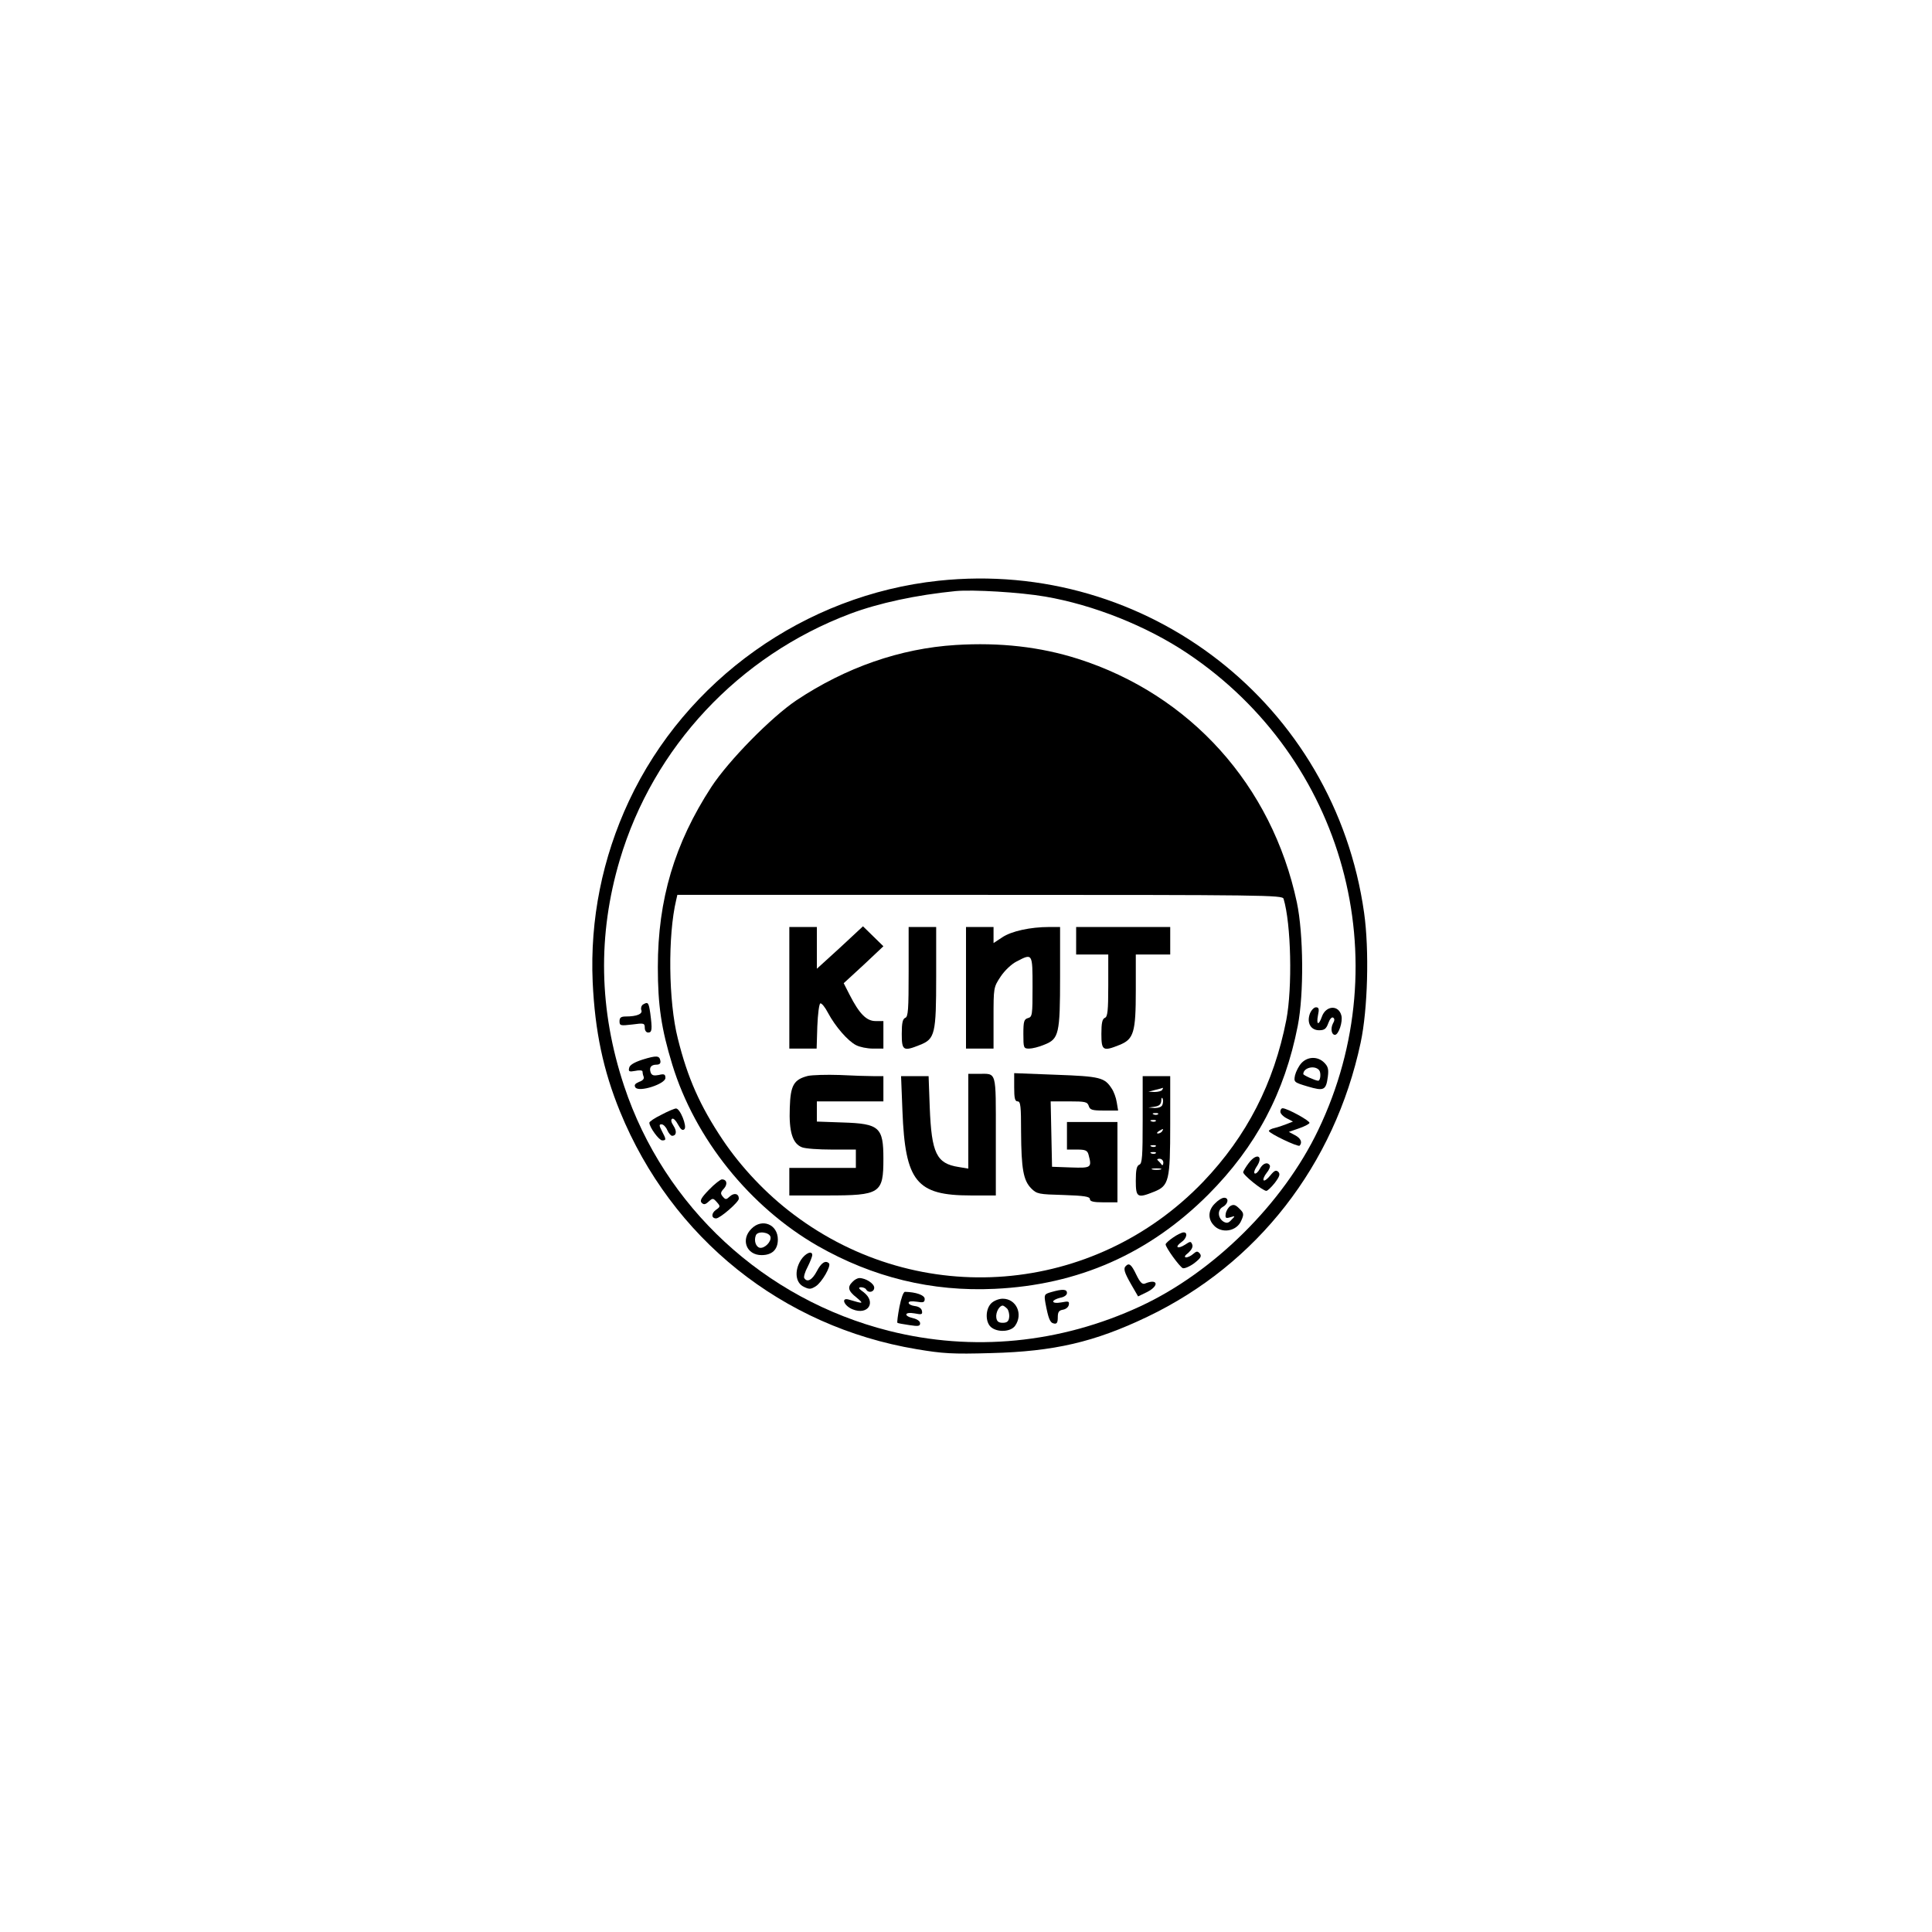 <?xml version="1.0" encoding="UTF-8" standalone="yes"?>
<svg version="1.0" xmlns="http://www.w3.org/2000/svg" width="100mm" height="100mm" viewBox="0 0 596 842" preserveAspectRatio="xMidYMid meet">
  <g transform="translate(0,842) scale(0.1,-0.1)" fill="#000000" stroke="none">
    <path d="M2860 5889 c-582 -62 -1101 -431 -1349 -960 -116 -248 -170 -516
-158 -789 10 -215 46 -385 119 -564 226 -553 707 -938 1293 -1036 113 -19 155
-22 325 -17 274 7 450 48 680 158 479 229 816 661 930 1195 31 145 38 403 15
566 -128 907 -945 1544 -1855 1447z m465 -69 c210 -36 442 -128 621 -248 683
-458 924 -1337 569 -2077 -153 -320 -456 -620 -775 -768 -349 -162 -731 -199
-1096 -107 -543 137 -979 540 -1154 1067 -110 331 -116 658 -19 985 146 492
519 890 1004 1073 125 47 289 82 460 99 75 7 280 -5 390 -24z"/>
    <path d="M2935 5609 c-242 -15 -479 -98 -694 -241 -110 -74 -295 -262 -371
-378 -160 -246 -233 -490 -233 -785 0 -166 15 -268 63 -425 99 -323 338 -620
634 -790 240 -137 497 -200 771 -187 364 17 673 153 931 411 208 209 333 444
390 736 27 139 25 399 -4 537 -109 511 -465 906 -955 1062 -164 52 -339 72
-532 60z m1429 -1106 c33 -109 39 -387 12 -528 -54 -276 -172 -506 -362 -705
-476 -496 -1236 -557 -1785 -143 -119 89 -229 206 -309 325 -99 148 -153 269
-196 442 -41 162 -44 449 -7 604 l5 22 1318 0 c1247 0 1319 -1 1324 -17z"/>
    <path d="M2210 4115 l0 -265 60 0 59 0 3 97 c2 53 8 98 13 100 6 2 21 -17 34
-42 31 -58 86 -122 122 -140 15 -8 48 -15 74 -15 l45 0 0 60 0 60 -34 0 c-40
0 -71 32 -113 114 l-26 51 87 80 86 81 -44 43 -45 44 -100 -93 -101 -92 0 91
0 91 -60 0 -60 0 0 -265z"/>
    <path d="M2730 4185 c0 -165 -2 -197 -15 -201 -11 -5 -15 -22 -15 -70 0 -73 7
-77 79 -48 66 26 71 48 71 298 l0 216 -60 0 -60 0 0 -195z"/>
    <path d="M2980 4115 l0 -265 60 0 60 0 0 133 c0 133 0 134 31 181 18 27 48 55
70 66 69 36 69 36 69 -111 0 -122 -1 -131 -20 -136 -17 -5 -20 -14 -20 -69 0
-61 1 -64 25 -64 13 0 43 7 66 17 64 25 69 46 69 298 l0 215 -47 0 c-82 0
-165 -18 -205 -45 l-38 -25 0 35 0 35 -60 0 -60 0 0 -265z"/>
    <path d="M3460 4320 l0 -60 70 0 70 0 0 -135 c0 -111 -3 -137 -15 -141 -11 -5
-15 -22 -15 -70 0 -73 7 -77 79 -48 62 25 71 54 71 238 l0 156 75 0 75 0 0 60
0 60 -205 0 -205 0 0 -60z"/>
    <path d="M2291 3731 c-62 -16 -76 -41 -79 -139 -4 -104 12 -156 53 -172 15 -6
73 -10 131 -10 l104 0 0 -40 0 -40 -145 0 -145 0 0 -60 0 -60 165 0 c232 0
245 9 245 160 0 137 -17 153 -177 158 l-113 4 0 44 0 44 145 0 145 0 0 55 0
55 -43 0 c-24 0 -91 2 -148 5 -57 2 -119 0 -138 -4z"/>
    <path d="M2990 3534 l0 -207 -42 7 c-97 15 -118 60 -126 259 l-5 137 -60 0
-60 0 6 -152 c12 -308 61 -368 298 -368 l109 0 0 259 c0 290 5 271 -76 271
l-44 0 0 -206z"/>
    <path d="M3190 3682 c0 -48 3 -62 15 -62 13 0 15 -22 15 -132 1 -163 10 -212
44 -247 25 -25 33 -26 141 -29 91 -3 115 -7 115 -18 0 -10 15 -14 60 -14 l60
0 0 175 0 175 -110 0 -110 0 0 -60 0 -60 44 0 c37 0 45 -4 50 -22 15 -57 13
-59 -76 -56 l-83 3 -3 143 -3 142 80 0 c71 0 80 -2 86 -20 5 -17 15 -20 67
-20 l61 0 -6 36 c-3 20 -13 47 -22 60 -31 48 -50 53 -243 60 l-182 7 0 -61z"/>
    <path d="M3750 3540 c0 -160 -2 -192 -15 -196 -11 -5 -15 -22 -15 -70 0 -73 7
-77 79 -48 66 26 71 49 71 293 l0 211 -60 0 -60 0 0 -190z m85 130 c-3 -5 -18
-9 -33 -9 l-27 1 30 8 c17 4 31 8 33 9 2 0 0 -3 -3 -9z m1 -65 c-3 -9 -17 -14
-33 -14 l-28 2 28 4 c19 3 27 10 28 26 0 12 3 16 6 9 3 -7 2 -19 -1 -27z m-19
-41 c-3 -3 -12 -4 -19 -1 -8 3 -5 6 6 6 11 1 17 -2 13 -5z m-10 -30 c-3 -3
-12 -4 -19 -1 -8 3 -5 6 6 6 11 1 17 -2 13 -5z m28 -44 c-3 -5 -12 -10 -18
-10 -7 0 -6 4 3 10 19 12 23 12 15 0z m-28 -66 c-3 -3 -12 -4 -19 -1 -8 3 -5
6 6 6 11 1 17 -2 13 -5z m0 -30 c-3 -3 -12 -4 -19 -1 -8 3 -5 6 6 6 11 1 17
-2 13 -5z m33 -41 c0 -10 -4 -14 -8 -8 -4 6 -11 13 -16 18 -5 4 -2 7 7 7 10 0
17 -8 17 -17z m-12 -30 c-10 -2 -26 -2 -35 0 -10 3 -2 5 17 5 19 0 27 -2 18
-5z"/>
    <path d="M1572 4042 c-7 -5 -10 -16 -7 -24 7 -17 -20 -28 -67 -28 -22 0 -28
-5 -28 -21 0 -19 4 -20 55 -14 51 7 55 6 55 -14 0 -12 6 -21 15 -21 17 0 18
15 9 84 -7 48 -10 51 -32 38z"/>
    <path d="M4479 4003 c-15 -40 3 -73 40 -73 23 0 31 6 40 31 6 17 15 28 21 24
7 -4 7 -13 -1 -26 -11 -22 -6 -49 9 -49 16 0 35 58 28 84 -12 48 -68 44 -85
-5 -14 -40 -25 -36 -17 6 6 28 4 35 -9 35 -8 0 -20 -12 -26 -27z"/>
    <path d="M1570 3802 c-37 -12 -56 -24 -58 -36 -4 -16 0 -18 27 -13 17 4 31 2
31 -2 0 -5 2 -16 5 -23 4 -9 -4 -18 -20 -23 -18 -8 -22 -14 -16 -24 15 -23
131 15 131 41 0 16 -5 19 -29 13 -21 -4 -30 -2 -35 10 -8 22 1 35 25 35 14 0
19 6 17 17 -4 23 -16 24 -78 5z"/>
    <path d="M4442 3787 c-12 -13 -24 -37 -28 -53 -6 -30 -5 -31 55 -49 71 -21 80
-17 88 43 4 32 1 44 -16 61 -28 28 -72 27 -99 -2z m77 -31 c9 -11 6 -46 -4
-46 -12 0 -65 24 -65 29 0 28 50 40 69 17z"/>
    <path d="M1653 3562 c-29 -14 -53 -30 -53 -35 0 -19 42 -77 56 -77 18 0 18 4
-1 40 -13 25 -13 30 -2 30 8 0 19 -11 25 -25 6 -14 16 -25 21 -25 19 0 22 20
6 44 -10 15 -12 26 -6 30 6 4 17 -8 26 -25 12 -22 20 -28 28 -20 12 12 -19 91
-37 90 -6 0 -35 -12 -63 -27z"/>
    <path d="M4350 3575 c0 -8 12 -21 28 -29 l27 -14 -28 -11 c-15 -6 -39 -14 -52
-17 -14 -3 -25 -9 -25 -13 0 -10 127 -71 134 -64 13 14 5 33 -21 46 l-26 14
43 15 c24 8 45 19 47 24 3 9 -97 64 -117 64 -6 0 -10 -7 -10 -15z"/>
    <path d="M4212 3351 c-12 -16 -23 -34 -24 -39 -3 -11 85 -82 101 -82 5 0 22
16 37 35 21 28 24 38 15 48 -10 9 -17 6 -35 -16 -12 -15 -25 -25 -29 -21 -3 4
2 18 13 32 11 13 17 28 14 33 -10 17 -31 9 -44 -16 -7 -13 -17 -22 -22 -19 -4
3 -1 15 7 27 34 49 3 66 -33 18z"/>
    <path d="M1860 3235 c-34 -35 -41 -48 -32 -57 9 -9 16 -8 30 5 18 16 20 16 36
-2 16 -18 16 -20 -4 -34 -21 -15 -20 -37 1 -37 17 0 99 71 99 86 0 22 -20 27
-39 10 -16 -15 -19 -15 -31 -1 -11 13 -10 19 5 35 17 19 13 40 -9 40 -6 0 -32
-20 -56 -45z"/>
    <path d="M4065 3175 c-29 -28 -32 -65 -7 -93 33 -40 102 -30 122 19 12 27 11
33 -9 52 -17 17 -25 19 -39 11 -9 -6 -18 -21 -20 -33 -3 -20 0 -22 20 -16 22
7 22 6 5 -11 -13 -15 -21 -16 -35 -8 -25 16 -27 51 -3 64 24 13 28 40 6 40 -9
0 -27 -11 -40 -25z"/>
    <path d="M2045 3065 c-48 -47 -22 -115 44 -115 46 0 71 24 71 68 0 66 -69 94
-115 47z m83 -36 c4 -21 -26 -51 -47 -47 -17 4 -26 31 -17 54 8 21 60 14 64
-7z"/>
    <path d="M3883 3027 c-18 -12 -33 -26 -33 -30 0 -14 61 -98 75 -104 8 -2 30 7
50 22 28 22 33 30 24 42 -10 11 -14 11 -29 -2 -9 -8 -23 -15 -31 -15 -9 1 -6
8 10 20 14 13 21 26 17 36 -6 15 -8 15 -32 -1 -32 -20 -46 -11 -16 11 24 16
30 44 10 43 -7 0 -28 -10 -45 -22z"/>
    <path d="M2260 2928 c-29 -47 -23 -99 13 -116 24 -12 31 -11 52 2 27 17 68 89
58 100 -15 15 -34 3 -53 -34 -20 -38 -42 -51 -55 -30 -3 5 3 27 15 49 11 22
20 45 20 51 0 22 -31 8 -50 -22z"/>
    <path d="M3677 2903 c-12 -11 -8 -27 23 -81 l30 -52 41 20 c53 28 44 59 -11
36 -12 -5 -22 6 -38 39 -21 44 -31 52 -45 38z"/>
    <path d="M2486 2834 c-24 -23 -20 -40 17 -69 33 -28 31 -28 -33 -9 -36 11 -23
-26 15 -42 68 -28 106 31 48 75 -21 15 -24 20 -11 21 9 0 20 -4 23 -10 10 -17
35 -11 35 8 0 18 -37 42 -65 42 -7 0 -21 -7 -29 -16z"/>
    <path d="M3352 2789 c-31 -9 -32 -11 -26 -47 13 -69 20 -87 37 -90 13 -3 17 4
17 27 0 23 5 30 22 33 13 2 24 11 26 21 3 16 -1 17 -32 11 -22 -4 -36 -2 -36
4 0 5 14 12 30 16 18 3 30 12 30 21 0 17 -19 18 -68 4z"/>
    <path d="M2690 2725 c-7 -36 -11 -68 -9 -70 2 -2 25 -6 52 -10 39 -6 47 -5 47
8 0 9 -13 18 -30 22 -44 10 -38 29 6 21 31 -6 35 -5 32 11 -2 11 -14 19 -31
21 -15 2 -27 8 -27 14 0 7 13 8 35 5 29 -5 35 -3 35 12 0 17 -39 30 -86 31 -7
0 -17 -29 -24 -65z"/>
    <path d="M3090 2740 c-26 -26 -26 -81 -2 -103 28 -25 87 -22 106 5 36 51 5
118 -54 118 -17 0 -39 -9 -50 -20z m70 -24 c6 -8 10 -25 8 -38 -2 -17 -10 -23
-28 -23 -18 0 -26 6 -28 23 -3 22 13 52 28 52 4 0 13 -7 20 -14z"/>
  </g>
</svg>